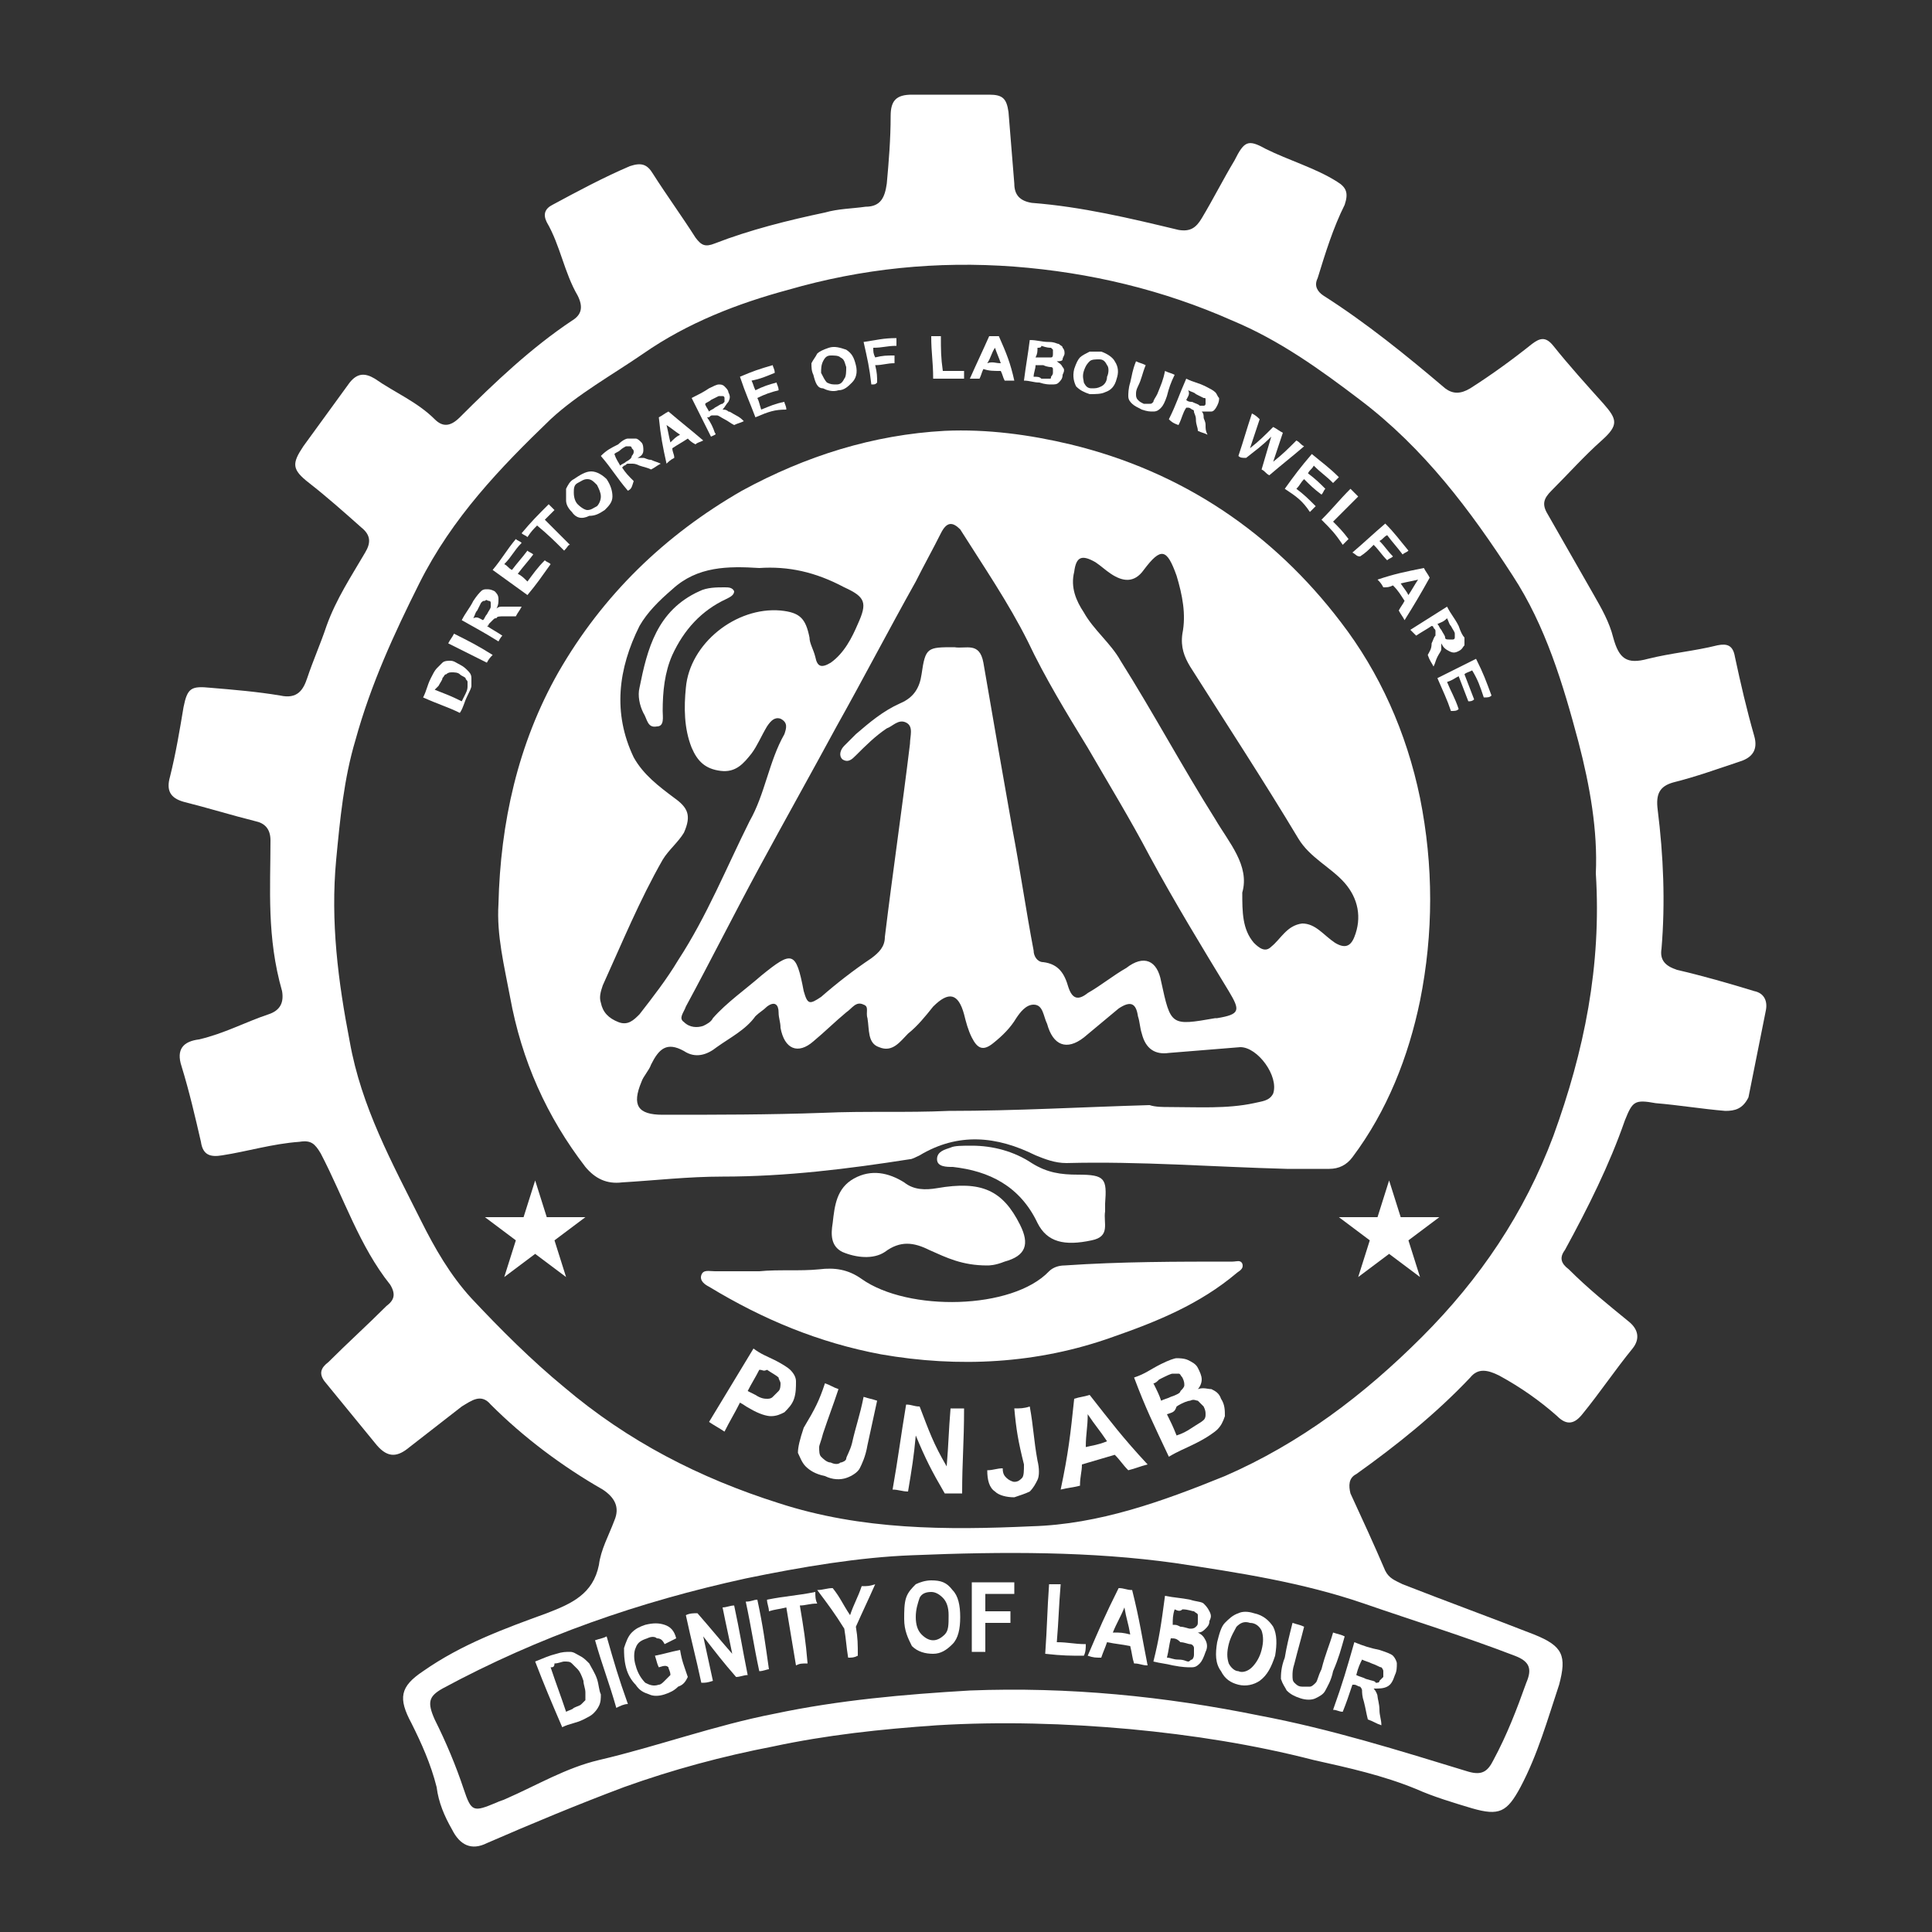 <svg xmlns="http://www.w3.org/2000/svg" xmlns:xlink="http://www.w3.org/1999/xlink" id="Layer_1" x="0px" y="0px" viewBox="0 0 100 100" style="enable-background:new 0 0 100 100;" xml:space="preserve" width="100" height="100"><rect x="0" y="0" width="100" height="100" fill="#333333" stroke="none"/><style type="text/css">	.st0{fill:#FFFFFF;}</style><g>	<path class="st0" d="M89.3,57.5c-1.2-0.1-2.4-0.3-3.6-0.4c-1.1-0.2-1.2-0.1-1.6,0.9c-0.8,2.3-1.9,4.5-3.1,6.7   c-0.3,0.4-0.2,0.7,0.2,1c1,1,2,1.8,3.1,2.7c0.5,0.4,0.6,0.9,0.2,1.4c-0.9,1.1-1.7,2.3-2.6,3.4c-0.4,0.5-0.8,0.6-1.3,0.1   c-0.9-0.8-1.9-1.5-3-2.1c-0.6-0.3-1.1-0.4-1.5,0.1c-1.8,1.9-3.8,3.5-5.9,5c-0.4,0.2-0.4,0.6-0.3,1c0.6,1.3,1.2,2.6,1.8,4   c0.2,0.4,0.5,0.5,0.9,0.7c2.3,0.9,4.5,1.7,6.8,2.6c1.5,0.6,1.7,1.1,1.3,2.6c-0.6,1.8-1.1,3.6-2,5.3c-0.7,1.3-1.1,1.5-2.5,1.1   c-1-0.3-2-0.6-2.9-1c-1.7-0.7-3.5-1.1-5.3-1.5c-3.1-0.8-6.3-1.3-9.5-1.6c-3.3-0.3-6.7-0.4-10-0.2c-2.9,0.2-5.7,0.5-8.5,1.1   c-2.6,0.5-5.2,1.2-7.7,2.1c-2.4,0.9-4.8,1.9-7.1,2.9c-0.8,0.4-1.4,0.1-1.8-0.7c-0.4-0.7-0.7-1.4-0.8-2.2c-0.3-1.2-0.8-2.3-1.3-3.3   c-0.7-1.3-0.6-1.9,0.6-2.7c2-1.4,4.2-2.2,6.4-3c1.3-0.5,2.4-1,2.7-2.5c0.1-0.8,0.5-1.5,0.8-2.3c0.3-0.7,0-1.2-0.6-1.6   c-2.1-1.2-4.1-2.7-5.8-4.4c-0.5-0.6-1-0.2-1.5,0.1c-0.9,0.7-1.8,1.4-2.7,2.1c-0.6,0.5-1.1,0.6-1.7-0.1c-0.9-1.1-1.8-2.2-2.7-3.3   c-0.3-0.4-0.2-0.7,0.2-1c1-1,2-1.9,3-2.9c0.4-0.3,0.5-0.6,0.2-1.1c-1.6-2-2.4-4.5-3.6-6.8c-0.3-0.5-0.5-0.7-1.1-0.6   c-1.4,0.1-2.7,0.5-4,0.7c-0.6,0.1-1,0-1.1-0.7c-0.3-1.3-0.6-2.6-1-3.9c-0.3-0.9,0.1-1.3,0.9-1.4c1.3-0.3,2.4-0.9,3.6-1.3   c0.6-0.2,0.8-0.6,0.7-1.2C13.8,48.5,14,46,14,43.5c0-0.6-0.3-0.9-0.8-1c-1.2-0.3-2.5-0.7-3.7-1c-0.7-0.2-0.9-0.6-0.7-1.3   c0.3-1.2,0.5-2.4,0.7-3.6c0.2-1,0.4-1.1,1.4-1c1.2,0.1,2.4,0.2,3.6,0.4c0.9,0.2,1.2-0.3,1.4-0.9c0.3-0.9,0.7-1.8,1-2.7   c0.5-1.4,1.3-2.6,2-3.8c0.3-0.5,0.3-0.9-0.2-1.3c-0.9-0.8-1.8-1.6-2.7-2.3c-0.9-0.7-0.9-1-0.3-1.9c0.8-1.1,1.6-2.2,2.4-3.3   c0.4-0.5,0.8-0.5,1.3-0.2c1,0.7,2.2,1.2,3.1,2.1c0.4,0.4,0.8,0.4,1.3-0.1c1.8-1.8,3.7-3.6,5.8-5c0.5-0.3,0.6-0.7,0.3-1.3   c-0.7-1.2-0.9-2.6-1.6-3.8c-0.2-0.4-0.1-0.7,0.3-0.9c1.3-0.7,2.6-1.4,4-2c0.6-0.2,0.9-0.1,1.2,0.4c0.7,1.1,1.5,2.2,2.2,3.3   c0.3,0.4,0.5,0.5,1,0.3c1.8-0.7,3.8-1.2,5.7-1.6c0.7-0.2,1.4-0.2,2.1-0.3c0.8,0,1-0.5,1.1-1.2C46,8.4,46.1,7.2,46.1,6   c0-0.8,0.3-1.1,1.1-1.1c1.3,0,2.7,0,4,0c0.7,0,0.9,0.2,1,0.9c0.1,1.2,0.2,2.5,0.3,3.7c0,0.6,0.3,0.9,0.9,1c2.6,0.2,5.1,0.8,7.6,1.4   c0.6,0.1,0.9-0.1,1.2-0.6c0.6-1,1.1-2,1.7-3c0.5-1,0.7-1.1,1.6-0.6c1.2,0.6,2.6,1,3.7,1.7c0.5,0.3,0.6,0.6,0.4,1.2   c-0.6,1.2-1,2.5-1.4,3.8c-0.2,0.4,0,0.7,0.3,0.9c2.2,1.4,4.3,3.1,6.3,4.8c0.4,0.3,0.8,0.3,1.3,0c1.1-0.7,2.2-1.5,3.2-2.3   c0.4-0.3,0.7-0.4,1.1,0.1c0.8,1,1.7,2,2.6,3c0.7,0.8,0.8,1.1-0.1,1.9c-0.9,0.8-1.7,1.7-2.6,2.6c-0.4,0.4-0.5,0.7-0.2,1.2   c0.8,1.4,1.6,2.8,2.4,4.2c0.4,0.7,0.8,1.4,1,2.2c0.3,1.1,0.7,1.4,1.8,1.1c1.2-0.3,2.4-0.4,3.6-0.7c0.5-0.1,0.8,0,0.9,0.6   c0.3,1.4,0.6,2.7,1,4.1c0.2,0.7-0.1,1.1-0.7,1.3c-1.2,0.4-2.3,0.8-3.5,1.1c-0.7,0.2-0.9,0.6-0.8,1.4c0.3,2.4,0.4,4.8,0.2,7.2   c-0.1,0.6,0.2,0.9,0.8,1.1c1.3,0.3,2.7,0.7,4,1.1c0.5,0.1,0.7,0.5,0.6,1c-0.3,1.5-0.6,3-0.9,4.5C90.2,57.4,89.8,57.5,89.3,57.5z    M82.6,45.2c0.1-2.2-0.3-4.5-0.9-6.8c-0.8-3-1.7-6-3.4-8.6c-2.2-3.4-4.6-6.6-7.9-9.1c-2.1-1.6-4.2-3.1-6.6-4.1   c-3.6-1.6-7.4-2.5-11.3-2.8c-4-0.3-7.9,0.1-11.7,1.2c-2.6,0.7-5.2,1.7-7.5,3.3c-1.6,1.1-3.4,2.1-4.8,3.4c-2.6,2.5-5.1,5.1-6.8,8.5   c-1.3,2.6-2.5,5.2-3.3,8.1c-0.6,2-0.8,4.1-1,6.2c-0.3,3.2,0.1,6.3,0.7,9.4c0.6,3.4,2.2,6.3,3.7,9.3c0.7,1.4,1.5,2.8,2.6,4   c1.5,1.6,3.1,3.2,4.8,4.6c3.3,2.8,7,4.7,11.1,6c4.3,1.4,8.7,1.4,13.1,1.2c3.5-0.1,6.8-1.3,10-2.6c3.9-1.7,7.2-4.2,10.2-7.2   c3-3,5.3-6.4,6.8-10.4C82,54.4,82.9,50,82.6,45.2z M47.2,80.5c-2.7,0.1-5.7,0.6-8.6,1.2c-5.5,1.2-10.7,3-15.7,5.7   c-0.7,0.4-0.8,0.7-0.4,1.6c0.6,1.2,1.1,2.4,1.5,3.6c0.4,1.2,0.5,1.2,1.7,0.7c0.2-0.1,0.3-0.1,0.5-0.2c1.6-0.7,3.1-1.6,4.8-2   c3-0.7,6-1.8,9.1-2.4c3.3-0.7,6.7-1,10.1-1.2c5.1-0.2,10.1,0.3,15,1.3c3.7,0.7,7.2,1.8,10.8,2.9c0.7,0.2,1,0,1.3-0.6   c0.7-1.3,1.2-2.6,1.7-4c0.3-0.7,0.2-1.1-0.6-1.4c-2.6-1-5.2-1.8-7.8-2.7c-3.2-1.1-6.5-1.6-9.8-2.1C56.5,80.3,52,80.3,47.2,80.5z"></path>	<path class="st0" d="M66.6,60.5c-3.8-0.1-7.6-0.4-11.4-0.3c-0.6,0-1.1-0.2-1.6-0.4c-2-1-4-1.2-6,0c-0.2,0.1-0.4,0.2-0.5,0.2   c-3.2,0.5-6.4,0.9-9.7,0.9c-1.8,0-3.5,0.2-5.2,0.3c-0.8,0.1-1.4-0.2-1.9-0.8c-2-2.6-3.3-5.5-3.9-8.8c-0.3-1.6-0.7-3.2-0.6-4.8   c0.1-4.2,1-8.3,3.1-12c2.3-4,5.5-7.1,9.5-9.4c3.3-1.8,6.8-2.9,10.5-3.1c2.2-0.1,4.4,0.2,6.5,0.7c5.8,1.4,10.5,4.6,14,9.2   c2,2.6,3.4,5.7,4.1,9.1c0.7,3.5,0.7,7,0,10.5c-0.6,2.9-1.7,5.7-3.5,8.1c-0.3,0.4-0.7,0.6-1.2,0.6C68.1,60.5,67.3,60.5,66.6,60.5z    M49.4,33.5c0.6,0.1,1.3-0.3,1.5,0.8c0.5,2.9,1,5.8,1.5,8.6c0.4,2.1,0.7,4.2,1.1,6.3c0,0.3,0.2,0.6,0.5,0.6   c0.8,0.1,1.1,0.6,1.3,1.3c0.2,0.6,0.5,0.7,1,0.3c0.7-0.4,1.3-0.9,2-1.3c0.9-0.7,1.6-0.4,1.8,0.7c0.5,2.3,0.5,2.3,2.8,1.9   c0,0,0.1,0,0.1,0c1.2-0.2,1.2-0.4,0.6-1.4c-1.4-2.3-2.8-4.6-4.1-7c-1-1.9-2.1-3.7-3.2-5.6c-1.1-1.8-2.2-3.6-3.1-5.5   c-1-2-2.3-3.9-3.5-5.8C49.3,27,49,27,48.7,27.6c-0.4,0.8-0.9,1.7-1.3,2.5c-1.4,2.5-2.7,5-4.1,7.5c-1.3,2.4-2.7,4.9-4,7.3   c-1.3,2.4-2.5,4.8-3.8,7.2c-0.1,0.3-0.4,0.6-0.1,0.8c0.3,0.3,0.7,0.3,1,0.2c0.2-0.1,0.4-0.2,0.5-0.4c0.7-0.8,1.7-1.5,2.5-2.2   c1.6-1.3,1.8-1.3,2.2,0.8c0.2,0.7,0.3,0.7,0.9,0.3c0.8-0.7,1.7-1.4,2.6-2c0.4-0.3,0.7-0.6,0.7-1.1c0.4-3.3,0.9-6.7,1.3-10   c0-0.4,0.2-0.9-0.2-1.1c-0.4-0.2-0.7,0.2-1,0.3c-0.6,0.4-1.1,0.9-1.6,1.4c-0.2,0.2-0.4,0.4-0.7,0.2c-0.2-0.2-0.1-0.5,0.1-0.7   c0.2-0.2,0.4-0.4,0.6-0.6c0.7-0.6,1.4-1.2,2.3-1.6c0.7-0.3,1-0.8,1.1-1.5C47.9,33.5,48,33.5,49.4,33.5z M59.5,57.2   C59.5,57.2,59.5,57.3,59.5,57.2c0.3,0.1,0.7,0.1,1,0.1c1.5,0,3,0.1,4.4-0.2c0.4-0.1,0.8-0.1,1-0.5c0.3-0.9-0.8-2.4-1.7-2.4   c-1.2,0.1-2.5,0.2-3.7,0.3c-0.7,0.1-1.2-0.2-1.4-1c-0.1-0.3-0.1-0.6-0.2-0.9c-0.1-0.7-0.4-0.8-1-0.4c-0.6,0.5-1.2,1-1.8,1.5   c-0.9,0.7-1.6,0.4-1.9-0.7C54,52.6,54,52,53.5,52c-0.4,0-0.7,0.4-0.9,0.7c-0.3,0.5-0.7,0.9-1.2,1.3c-0.5,0.4-0.8,0.3-1.1-0.3   c-0.2-0.4-0.3-0.8-0.4-1.2c-0.3-1.1-0.8-1.2-1.6-0.4c-0.4,0.5-0.8,1-1.3,1.4c-0.4,0.4-0.8,1-1.5,0.7c-0.6-0.2-0.5-0.9-0.6-1.5   c-0.1-0.3,0.1-0.6-0.2-0.7c-0.4-0.2-0.6,0.2-0.9,0.4c-0.6,0.5-1.1,1-1.7,1.5c-0.8,0.7-1.5,0.4-1.7-0.7c0-0.3-0.1-0.5-0.1-0.8   c0-0.4-0.2-0.6-0.6-0.3c-0.2,0.2-0.4,0.3-0.6,0.5c-0.5,0.7-1.3,1.1-2,1.6c-0.5,0.4-1.1,0.6-1.7,0.2c-0.9-0.5-1.3-0.1-1.7,0.7   c-0.1,0.3-0.4,0.6-0.5,0.9c-0.5,1.2-0.2,1.7,1.1,1.7c2.8,0,5.5,0,8.3-0.1c2.2-0.1,4.3,0,6.5-0.1C52.6,57.5,56,57.3,59.5,57.2z    M39.3,29.4c-1.6-0.1-3.2-0.1-4.5,1.1c-0.7,0.6-1.3,1.2-1.7,1.9c-1.1,2.2-1.4,4.5-0.3,6.8c0.5,0.9,1.3,1.5,2.1,2.1   c0.7,0.5,0.9,0.9,0.5,1.8c-0.3,0.5-0.8,0.9-1.1,1.4c-1.2,2.1-2.1,4.3-3.1,6.5c-0.1,0.3-0.2,0.6-0.1,0.9c0.1,0.5,0.4,0.8,0.9,1   c0.5,0.2,0.8-0.1,1.1-0.4c0.7-0.9,1.4-1.8,2-2.8c1.5-2.3,2.5-4.8,3.7-7.2c0.8-1.4,1-3.1,1.8-4.5c0.1-0.3,0.2-0.6-0.2-0.8   c-0.3-0.1-0.5,0.1-0.7,0.4c-0.3,0.5-0.5,1-0.8,1.4c-0.4,0.5-0.8,1-1.6,0.9c-0.8-0.1-1.2-0.5-1.5-1.2c-0.4-1-0.4-2.1-0.3-3.1   c0.2-2.3,2.6-4.2,4.9-4c1,0.1,1.3,0.4,1.5,1.4c0,0.3,0.2,0.6,0.3,1c0.1,0.5,0.3,0.6,0.8,0.3c0.7-0.5,1.1-1.3,1.4-2   c0.5-1.1,0.4-1.4-0.7-1.9C42.2,29.6,40.8,29.3,39.3,29.4z M64.3,46.2c0,1,0,1.9,0.6,2.6c0.3,0.3,0.6,0.5,0.9,0.2   c0.5-0.4,0.8-1.1,1.6-1.2c0.7,0,1.1,0.6,1.7,1c0.5,0.3,0.8,0.2,1-0.3c0.4-1,0.2-2-0.5-2.8c-0.7-0.8-1.8-1.3-2.4-2.3   c-1.8-3-3.7-5.9-5.6-8.9c-0.3-0.5-0.5-1-0.4-1.7c0.2-1,0-2-0.3-3c-0.5-1.4-0.8-1.5-1.7-0.3c-0.5,0.7-1.1,0.6-1.7,0.2   c-0.3-0.2-0.5-0.4-0.8-0.6c-0.7-0.4-1-0.3-1.1,0.5c-0.2,0.8,0.1,1.5,0.5,2.1c0.5,0.9,1.4,1.6,1.9,2.5c1.7,2.7,3.2,5.5,4.9,8.2   C63.6,43.6,64.7,44.8,64.3,46.2z"></path>	<path class="st0" d="M39.3,65.8c1-0.1,2.1,0,3.1-0.1c0.8-0.1,1.5,0,2.2,0.5c2.4,1.7,7.8,1.6,9.7-0.4c0.2-0.2,0.5-0.3,0.8-0.3   c2.9-0.2,5.8-0.2,8.7-0.2c0.2,0,0.4-0.1,0.5,0.1c0.1,0.3-0.2,0.4-0.3,0.5c-1.9,1.6-4.1,2.5-6.4,3.3c-3.9,1.4-8,1.6-12,0.9   c-3.2-0.6-6.1-1.8-8.9-3.5c-0.2-0.1-0.5-0.3-0.4-0.6c0.1-0.3,0.4-0.2,0.7-0.2C37.7,65.8,38.5,65.8,39.3,65.8z"></path>	<path class="st0" d="M51.1,65.5c-1.3,0-2.1-0.4-3-0.8c-0.8-0.4-1.5-0.5-2.3,0.1c-0.6,0.4-1.5,0.3-2.2,0c-0.6-0.3-0.6-0.9-0.5-1.5   c0.1-0.9,0.2-1.8,1.1-2.3c0.9-0.5,1.8-0.3,2.6,0.2c0.5,0.4,1.1,0.4,1.7,0.3c2.3-0.4,3.4,0.1,4.3,1.9c0.5,1,0.3,1.6-0.8,1.9   C51.5,65.5,51.2,65.5,51.1,65.5z"></path>	<path class="st0" d="M50.3,59.3c1.1,0,2.2,0.3,3.1,0.9c0.8,0.5,1.5,0.6,2.4,0.6c1.4,0,1.5,0.2,1.4,1.5c0,0.1,0,0.3,0,0.4   c-0.1,0.6,0.3,1.3-0.7,1.5c-1.4,0.3-2.3,0.1-2.8-0.9c-0.9-1.9-2.5-2.7-4.4-2.9c-0.3,0-0.8,0-0.8-0.4c0-0.4,0.4-0.5,0.7-0.6   C49.4,59.3,49.8,59.3,50.3,59.3z"></path>	<path class="st0" d="M33.1,35.6c0.4-2,0.9-4,3.1-5c0.4-0.2,0.9-0.2,1.3-0.2c0.2,0,0.4,0,0.5,0.2c0,0.2-0.2,0.3-0.4,0.4   c-1.3,0.6-2.2,1.6-2.8,2.9c-0.4,0.9-0.5,1.9-0.5,2.9c0,0.3,0.1,0.8-0.3,0.8c-0.5,0.1-0.5-0.4-0.7-0.7C33.1,36.5,33,36,33.1,35.6z"></path>	<g>		<g>			<path class="st0" d="M21.9,36.1c0.2-0.4,0.2-0.6,0.4-1c0.1-0.2,0.2-0.4,0.3-0.5c0.1-0.1,0.2-0.2,0.3-0.3c0.1-0.1,0.3-0.1,0.4-0.1     c0.2,0,0.3,0.1,0.5,0.2c0.2,0.1,0.3,0.2,0.4,0.3c0.1,0.1,0.2,0.2,0.2,0.4s0,0.3,0,0.4c0,0.1-0.1,0.3-0.2,0.5     c-0.2,0.4-0.2,0.6-0.4,0.9C23.2,36.6,22.8,36.5,21.9,36.1z M22.5,35.7c0.5,0.2,0.8,0.3,1.4,0.6c0.1-0.2,0.1-0.2,0.2-0.4     c0.1-0.2,0.1-0.3,0.1-0.4s0-0.2,0-0.2c0-0.1-0.1-0.1-0.1-0.2c-0.1-0.1-0.2-0.1-0.3-0.2c-0.1-0.1-0.3-0.1-0.4-0.1     c-0.1,0-0.2,0-0.3,0.1c-0.1,0-0.1,0.1-0.2,0.2c0,0.1-0.1,0.2-0.2,0.4C22.6,35.6,22.5,35.7,22.5,35.7z"></path>			<path class="st0" d="M25.2,34.3c-0.8-0.4-1.2-0.6-2-1c0.1-0.2,0.2-0.3,0.3-0.5c0.8,0.4,1.2,0.6,2,1.1     C25.4,34,25.3,34.1,25.2,34.3z"></path>			<path class="st0" d="M25.8,33.2c-0.8-0.5-1.2-0.7-1.9-1.1c0.2-0.4,0.4-0.6,0.6-1c0.2-0.3,0.3-0.4,0.4-0.5     c0.1-0.1,0.2-0.1,0.3-0.1c0.1,0,0.2,0,0.4,0.1c0.1,0.1,0.2,0.2,0.2,0.4c0,0.2,0,0.3-0.1,0.5c0.1-0.1,0.2-0.1,0.3-0.1     c0.1,0,0.3,0,0.5,0c0.2,0,0.3,0,0.5,0c-0.1,0.2-0.2,0.3-0.3,0.5c-0.2,0-0.4,0-0.6,0c-0.2,0-0.4,0-0.4,0.1c-0.1,0-0.1,0-0.2,0.1     c0,0-0.1,0.1-0.2,0.2c0,0,0,0.1-0.1,0.1c0.3,0.2,0.5,0.3,0.8,0.5C26,32.9,25.9,33,25.8,33.2z M25,32.1c0.1-0.1,0.1-0.2,0.2-0.3     c0.1-0.2,0.2-0.3,0.2-0.4c0-0.1,0-0.1,0-0.2c0-0.1-0.1-0.1-0.1-0.1c-0.1,0-0.1-0.1-0.2,0c-0.1,0-0.1,0-0.2,0.1     c0,0-0.1,0.2-0.2,0.4c-0.1,0.1-0.1,0.2-0.2,0.4C24.7,31.9,24.8,32,25,32.1z"></path>			<path class="st0" d="M27.3,30.8c-0.7-0.5-1.1-0.8-1.8-1.3c0.5-0.6,0.7-1,1.2-1.6c0.1,0.1,0.2,0.1,0.3,0.2     c-0.4,0.4-0.5,0.7-0.9,1.1c0.2,0.1,0.2,0.2,0.4,0.3c0.3-0.4,0.5-0.6,0.8-1c0.1,0.1,0.2,0.1,0.3,0.2c-0.3,0.4-0.5,0.6-0.8,1     c0.2,0.1,0.3,0.2,0.5,0.4c0.3-0.4,0.5-0.7,0.9-1.1c0.1,0.1,0.2,0.1,0.3,0.2C28,29.9,27.8,30.2,27.3,30.8z"></path>			<path class="st0" d="M29.2,28.5c-0.5-0.5-0.8-0.8-1.4-1.3c-0.2,0.2-0.3,0.3-0.5,0.6c-0.1-0.1-0.2-0.1-0.3-0.2     c0.5-0.6,0.8-0.9,1.4-1.5c0.1,0.1,0.2,0.2,0.3,0.3c-0.2,0.2-0.3,0.3-0.5,0.5c0.5,0.5,0.8,0.8,1.3,1.3     C29.4,28.2,29.4,28.3,29.2,28.5z"></path>			<path class="st0" d="M29.6,26.5c-0.2-0.2-0.3-0.4-0.3-0.6c0-0.2,0-0.4,0-0.6c0.1-0.2,0.2-0.4,0.4-0.5c0.3-0.2,0.6-0.4,0.9-0.4     c0.3,0,0.6,0.2,0.8,0.4c0.2,0.3,0.3,0.6,0.3,0.9c0,0.3-0.2,0.5-0.4,0.7c-0.3,0.2-0.5,0.3-0.8,0.3C30.1,26.9,29.8,26.8,29.6,26.5z      M29.9,26.1c0.2,0.2,0.4,0.3,0.5,0.3c0.2,0,0.3-0.1,0.5-0.2c0.1-0.1,0.2-0.3,0.2-0.5c0-0.2-0.1-0.4-0.2-0.6     c-0.2-0.2-0.3-0.3-0.5-0.3c-0.2,0-0.3,0.1-0.5,0.2s-0.2,0.3-0.2,0.5C29.7,25.8,29.8,26,29.9,26.1z"></path>			<path class="st0" d="M32.5,25.4c-0.6-0.7-0.8-1.1-1.4-1.8c0.3-0.3,0.5-0.4,0.9-0.6c0.2-0.2,0.4-0.3,0.5-0.3c0.1,0,0.2,0,0.4,0     c0.1,0,0.2,0.1,0.3,0.2c0.1,0.1,0.1,0.3,0.1,0.4c0,0.2-0.1,0.3-0.3,0.4c0.1,0,0.2,0,0.3,0c0.1,0,0.2,0.1,0.4,0.1     c0.2,0.1,0.3,0.1,0.5,0.2c-0.2,0.1-0.3,0.2-0.5,0.3c-0.2-0.1-0.3-0.1-0.6-0.2c-0.2-0.1-0.3-0.1-0.4-0.1c-0.1,0-0.1,0-0.2,0     c-0.1,0-0.1,0.1-0.2,0.1c0,0,0,0-0.1,0.1c0.2,0.3,0.3,0.4,0.6,0.7C32.7,25.2,32.7,25.3,32.5,25.4z M32.1,24.1     c0.1-0.1,0.2-0.1,0.3-0.2c0.2-0.1,0.3-0.2,0.3-0.3c0,0,0.1-0.1,0.1-0.2c0-0.1,0-0.1-0.1-0.2c0-0.1-0.1-0.1-0.1-0.1     c-0.1,0-0.1,0-0.2,0c0,0-0.2,0.1-0.3,0.2c-0.1,0.1-0.2,0.1-0.3,0.2C31.9,23.8,32,23.9,32.1,24.1z"></path>			<path class="st0" d="M36.4,22.8c-0.2,0.1-0.3,0.1-0.4,0.2c-0.2-0.1-0.3-0.2-0.4-0.3c-0.3,0.2-0.5,0.3-0.8,0.5     c0,0.2,0.1,0.3,0.1,0.5c-0.2,0.1-0.3,0.2-0.4,0.3c-0.2-0.9-0.3-1.4-0.4-2.4c0.2-0.1,0.3-0.2,0.5-0.3     C35.3,21.9,35.7,22.2,36.4,22.8z M35.2,22.5c-0.3-0.2-0.4-0.3-0.7-0.5c0.1,0.4,0.1,0.5,0.2,0.9C34.9,22.7,35,22.6,35.2,22.5z"></path>			<path class="st0" d="M36.8,22.6c-0.4-0.8-0.6-1.2-1-2c0.4-0.2,0.6-0.3,0.9-0.5c0.2-0.1,0.4-0.2,0.5-0.2c0.1,0,0.2,0,0.3,0.1     c0.1,0.1,0.2,0.2,0.2,0.3c0.1,0.2,0.1,0.3,0,0.5c-0.1,0.1-0.2,0.3-0.3,0.4c0.1,0,0.2,0,0.3,0.1c0.1,0,0.2,0.1,0.4,0.2     c0.2,0.1,0.3,0.2,0.4,0.3c-0.2,0.1-0.3,0.1-0.5,0.2c-0.2-0.1-0.3-0.2-0.5-0.3c-0.2-0.1-0.3-0.2-0.4-0.2c-0.1,0-0.1,0-0.2,0     c-0.1,0-0.1,0-0.2,0.1c0,0-0.1,0-0.1,0c0.2,0.3,0.3,0.5,0.4,0.8C37.1,22.5,37,22.5,36.8,22.6z M36.7,21.3     c0.1-0.1,0.2-0.1,0.3-0.2c0.2-0.1,0.3-0.2,0.4-0.2c0,0,0.1-0.1,0.1-0.1c0-0.1,0-0.1,0-0.2c0-0.1-0.1-0.1-0.1-0.1     c-0.1,0-0.1,0-0.2,0c0,0-0.2,0.1-0.4,0.2c-0.1,0.1-0.2,0.1-0.3,0.2C36.5,21,36.6,21.1,36.7,21.3z"></path>			<path class="st0" d="M39.1,21.6c-0.3-0.8-0.5-1.2-0.8-2.1c0.7-0.3,1-0.4,1.7-0.6c0,0.1,0.1,0.2,0.1,0.4c-0.5,0.2-0.7,0.3-1.2,0.4     c0.1,0.2,0.1,0.3,0.2,0.5c0.4-0.2,0.7-0.3,1.1-0.4c0,0.1,0.1,0.2,0.1,0.4c-0.4,0.1-0.7,0.2-1.1,0.4c0.1,0.2,0.1,0.3,0.2,0.6     c0.5-0.2,0.7-0.3,1.2-0.4c0,0.1,0.1,0.2,0.1,0.4C40.1,21.2,39.8,21.3,39.1,21.6z"></path>			<path class="st0" d="M42.1,19.4C42,19.2,42,19,42,18.8c0.1-0.2,0.2-0.3,0.3-0.5c0.1-0.1,0.3-0.2,0.6-0.3c0.3-0.1,0.6,0,0.9,0.1     c0.3,0.2,0.4,0.4,0.5,0.8c0.1,0.4,0,0.7-0.2,0.9c-0.2,0.2-0.4,0.4-0.7,0.4c-0.3,0.1-0.6,0-0.8-0.1C42.3,20.1,42.2,19.8,42.1,19.4     z M42.5,19.3c0.1,0.2,0.2,0.4,0.3,0.5c0.2,0.1,0.3,0.1,0.5,0.1c0.2,0,0.3-0.1,0.4-0.3c0.1-0.1,0.1-0.4,0.1-0.6     c-0.1-0.3-0.1-0.4-0.3-0.5c-0.1-0.1-0.3-0.1-0.5-0.1c-0.2,0-0.3,0.1-0.4,0.3C42.5,18.9,42.5,19.1,42.5,19.3z"></path>			<path class="st0" d="M45.1,19.9c-0.1-0.9-0.2-1.3-0.4-2.2c0.7-0.1,1-0.2,1.7-0.2c0,0.2,0,0.2,0,0.4c-0.5,0-0.7,0.1-1.2,0.1     c0,0.2,0,0.3,0.1,0.5c0.4-0.1,0.6-0.1,1-0.1c0,0.2,0,0.2,0,0.4c-0.4,0-0.6,0.1-1,0.1c0.1,0.4,0.1,0.6,0.1,0.9     C45.3,19.9,45.3,19.9,45.1,19.9z"></path>			<path class="st0" d="M48.3,19.6c0-0.9-0.1-1.3-0.1-2.2c0.2,0,0.3,0,0.5,0c0,0.7,0,1.1,0.1,1.8c0.5,0,0.7,0,1.1,0     c0,0.2,0,0.2,0,0.4C49.3,19.6,49,19.6,48.3,19.6z"></path>			<path class="st0" d="M52.5,19.7c-0.2,0-0.3,0-0.5,0c-0.1-0.2-0.1-0.3-0.2-0.5c-0.4,0-0.6,0-0.9-0.1c-0.1,0.2-0.1,0.3-0.2,0.5     c-0.2,0-0.3,0-0.5,0c0.4-0.9,0.6-1.3,1-2.2c0.2,0,0.3,0,0.5,0C52.1,18.3,52.3,18.8,52.5,19.7z M51.8,18.8     c-0.1-0.3-0.2-0.5-0.3-0.8c-0.2,0.3-0.2,0.5-0.4,0.8C51.4,18.7,51.5,18.8,51.8,18.8z"></path>			<path class="st0" d="M53.3,17.6c0.4,0,0.6,0.1,1,0.1c0.3,0,0.4,0.1,0.5,0.1c0.1,0.1,0.2,0.1,0.2,0.2c0.1,0.1,0.1,0.2,0.1,0.3     c0,0.1-0.1,0.2-0.1,0.3s-0.2,0.1-0.3,0.1c0.1,0.1,0.2,0.1,0.3,0.3c0.1,0.1,0.1,0.2,0,0.4c0,0.2-0.1,0.3-0.2,0.4s-0.2,0.1-0.4,0.1     c-0.1,0-0.3,0-0.6-0.1c-0.3,0-0.5-0.1-0.8-0.1C53.1,18.9,53.2,18.4,53.3,17.6z M53.7,18c0,0.2,0,0.3-0.1,0.5c0.1,0,0.2,0,0.3,0     c0.2,0,0.3,0,0.3,0c0.1,0,0.1,0,0.2,0c0.1,0,0.1-0.1,0.1-0.2c0-0.1,0-0.1,0-0.2c0,0-0.1-0.1-0.1-0.1c-0.1,0-0.2,0-0.5-0.1     C53.9,18,53.8,18,53.7,18z M53.6,18.9c0,0.2-0.1,0.4-0.1,0.6c0.2,0,0.3,0,0.4,0.1c0.2,0,0.3,0,0.4,0c0.1,0,0.1,0,0.1-0.1     c0,0,0.1-0.1,0.1-0.2c0-0.1,0-0.1,0-0.2c0-0.1-0.1-0.1-0.1-0.1S54.2,19,54,18.9C53.8,18.9,53.7,18.9,53.6,18.9z"></path>			<path class="st0" d="M55.6,19.1c0.1-0.3,0.2-0.5,0.3-0.6c0.1-0.1,0.3-0.2,0.5-0.3c0.2,0,0.4,0,0.6,0c0.3,0.1,0.6,0.3,0.7,0.5     c0.2,0.3,0.2,0.6,0.1,0.9c-0.1,0.4-0.3,0.6-0.6,0.7c-0.2,0.1-0.5,0.1-0.8,0.1c-0.3-0.1-0.5-0.2-0.7-0.4     C55.6,19.8,55.5,19.5,55.6,19.1z M56.1,19.2c-0.1,0.3,0,0.5,0,0.6c0.1,0.2,0.2,0.3,0.4,0.3c0.2,0,0.3,0,0.5-0.1     c0.2-0.1,0.3-0.3,0.3-0.5c0.1-0.2,0.1-0.5,0-0.6c-0.1-0.2-0.2-0.3-0.4-0.3c-0.2,0-0.4,0-0.5,0.1C56.3,18.8,56.2,18.9,56.1,19.2z"></path>			<path class="st0" d="M58.8,18.7c0.2,0.1,0.3,0.1,0.5,0.2c-0.2,0.5-0.2,0.7-0.4,1.1c-0.1,0.2-0.1,0.3-0.1,0.4c0,0.1,0,0.2,0.1,0.3     c0.1,0.1,0.1,0.1,0.3,0.2c0.1,0,0.2,0,0.3,0c0.1,0,0.1,0,0.2-0.1c0-0.1,0.1-0.2,0.2-0.4c0.2-0.5,0.3-0.7,0.4-1.2     c0.2,0.1,0.3,0.1,0.5,0.2c-0.2,0.4-0.3,0.7-0.4,1.1c-0.1,0.3-0.2,0.5-0.3,0.6c-0.1,0.1-0.2,0.2-0.4,0.2c-0.2,0-0.3,0-0.6-0.1     c-0.2-0.1-0.4-0.2-0.5-0.3c-0.1-0.1-0.2-0.2-0.2-0.4c0-0.1,0-0.4,0.1-0.7C58.6,19.4,58.6,19.2,58.8,18.7z"></path>			<path class="st0" d="M60.5,21.7c0.4-0.8,0.5-1.2,0.9-2.1c0.4,0.2,0.6,0.2,1,0.4c0.2,0.1,0.4,0.2,0.5,0.3c0.1,0.1,0.1,0.2,0.2,0.3     c0,0.1,0,0.2-0.1,0.4c-0.1,0.2-0.2,0.3-0.3,0.3c-0.1,0-0.3,0-0.5,0c0.1,0.1,0.1,0.2,0.1,0.3c0,0.1,0.1,0.2,0.1,0.4     c0,0.2,0,0.3,0.1,0.5c-0.2-0.1-0.3-0.1-0.5-0.2c0-0.2-0.1-0.3-0.1-0.6c0-0.2-0.1-0.3-0.1-0.4c0-0.1-0.1-0.1-0.1-0.1     s-0.1-0.1-0.2-0.1c0,0-0.1,0-0.1,0c-0.2,0.3-0.2,0.5-0.4,0.9C60.7,21.9,60.6,21.8,60.5,21.7z M61.4,20.7c0.1,0.1,0.2,0.1,0.3,0.1     c0.2,0.1,0.3,0.1,0.4,0.2c0.1,0,0.1,0,0.2,0c0.1,0,0.1-0.1,0.1-0.1c0-0.1,0-0.1,0-0.2s0-0.1-0.1-0.1c0,0-0.2-0.1-0.4-0.2     c-0.1-0.1-0.2-0.1-0.4-0.2C61.6,20.4,61.5,20.5,61.4,20.7z"></path>			<path class="st0" d="M64.1,23.6c0.3-0.9,0.4-1.3,0.7-2.2c0.2,0.1,0.3,0.2,0.4,0.3c-0.2,0.6-0.3,0.9-0.5,1.5     c0.5-0.4,0.7-0.6,1.2-1.1c0.2,0.1,0.3,0.2,0.5,0.3c-0.2,0.6-0.3,0.9-0.5,1.5c0.5-0.4,0.7-0.6,1.2-1.1c0.2,0.1,0.2,0.2,0.4,0.3     c-0.7,0.6-1.1,0.9-1.8,1.5c-0.2-0.1-0.2-0.2-0.4-0.3c0.2-0.7,0.3-1,0.5-1.7c-0.5,0.5-0.8,0.7-1.3,1.1     C64.3,23.7,64.2,23.7,64.1,23.6z"></path>			<path class="st0" d="M66.5,25.3c0.5-0.7,0.8-1.1,1.4-1.8c0.6,0.5,0.9,0.7,1.4,1.2c-0.1,0.1-0.2,0.2-0.3,0.3     c-0.4-0.4-0.6-0.5-1-0.9c-0.1,0.2-0.2,0.2-0.3,0.4c0.4,0.3,0.6,0.5,0.9,0.8c-0.1,0.1-0.1,0.2-0.2,0.3c-0.4-0.3-0.6-0.5-0.9-0.8     c-0.2,0.2-0.2,0.3-0.4,0.5c0.4,0.3,0.6,0.5,1,0.9c-0.1,0.1-0.2,0.2-0.3,0.3C67.4,25.9,67.1,25.7,66.5,25.3z"></path>			<path class="st0" d="M68.4,26.9c0.6-0.6,0.9-1,1.5-1.6c0.1,0.1,0.2,0.2,0.4,0.4c-0.5,0.5-0.8,0.8-1.3,1.3     c0.3,0.3,0.5,0.5,0.8,0.9c-0.1,0.1-0.2,0.2-0.3,0.3C69.1,27.6,68.9,27.4,68.4,26.9z"></path>			<path class="st0" d="M70,28.6c0.7-0.6,1-0.9,1.7-1.5c0.5,0.5,0.7,0.8,1.2,1.4c-0.1,0.1-0.2,0.1-0.3,0.2c-0.3-0.4-0.5-0.6-0.8-1     c-0.2,0.1-0.2,0.2-0.4,0.3c0.3,0.3,0.4,0.5,0.7,0.8c-0.1,0.1-0.2,0.1-0.3,0.2c-0.3-0.3-0.4-0.5-0.7-0.8c-0.3,0.3-0.4,0.4-0.7,0.6     C70.2,28.8,70.2,28.7,70,28.6z"></path>			<path class="st0" d="M72.7,32.1c-0.1-0.2-0.2-0.3-0.3-0.5c0.1-0.2,0.2-0.3,0.3-0.5c-0.2-0.3-0.3-0.5-0.6-0.8     c-0.2,0.1-0.3,0.1-0.5,0.1c-0.1-0.2-0.2-0.3-0.3-0.4c0.9-0.3,1.4-0.4,2.4-0.6c0.1,0.2,0.2,0.3,0.3,0.5     C73.5,30.8,73.2,31.3,72.7,32.1z M72.9,30.8c0.2-0.3,0.3-0.5,0.5-0.8c-0.4,0.1-0.5,0.1-0.9,0.2C72.7,30.5,72.8,30.6,72.9,30.8z"></path>			<path class="st0" d="M73,32.6c0.8-0.5,1.1-0.7,1.9-1.2c0.2,0.4,0.4,0.6,0.6,1c0.1,0.3,0.2,0.5,0.3,0.6c0,0.1,0,0.3,0,0.4     c-0.1,0.1-0.1,0.2-0.3,0.3c-0.2,0.1-0.3,0.1-0.5,0c-0.2-0.1-0.3-0.2-0.4-0.4c0,0.1,0,0.2,0,0.3c0,0.1-0.1,0.2-0.2,0.4     c-0.1,0.2-0.1,0.3-0.2,0.5c-0.1-0.2-0.2-0.3-0.3-0.6c0.1-0.2,0.2-0.3,0.2-0.6c0.1-0.2,0.1-0.3,0.2-0.4c0-0.1,0-0.1,0-0.2     c0-0.1,0-0.1-0.1-0.2c0,0,0-0.1-0.1-0.1c-0.3,0.2-0.5,0.3-0.8,0.5C73.2,32.8,73.1,32.7,73,32.6z M74.4,32.3     c0.1,0.1,0.1,0.2,0.2,0.3c0.1,0.2,0.2,0.3,0.2,0.4c0,0.1,0.1,0.1,0.2,0.1c0.1,0,0.1,0,0.2,0c0.1,0,0.1-0.1,0.1-0.1     c0-0.1,0-0.1,0-0.2c0-0.1-0.1-0.2-0.2-0.4c-0.1-0.1-0.1-0.2-0.2-0.4C74.7,32.2,74.6,32.2,74.4,32.3z"></path>			<path class="st0" d="M74.4,35.1c0.8-0.4,1.2-0.6,2-1c0.4,0.8,0.5,1.1,0.8,1.9c-0.1,0.1-0.2,0.1-0.4,0.1c-0.2-0.6-0.3-0.9-0.6-1.4     c-0.2,0.1-0.3,0.1-0.4,0.2c0.2,0.5,0.3,0.8,0.5,1.3c-0.1,0.1-0.2,0.1-0.3,0.1c-0.2-0.5-0.3-0.8-0.5-1.3c-0.2,0.1-0.3,0.2-0.6,0.3     c0.2,0.5,0.4,0.8,0.6,1.4c-0.1,0.1-0.2,0.1-0.4,0.1C74.9,36.2,74.7,35.8,74.4,35.1z"></path>		</g>	</g>	<g>		<g>			<path class="st0" d="M36.7,73.6c0.9-1.5,1.4-2.3,2.3-3.8c0.4,0.3,0.7,0.4,1.1,0.6c0.4,0.2,0.7,0.4,0.8,0.5     c0.2,0.2,0.3,0.4,0.3,0.6c0,0.3,0,0.6-0.1,0.9c-0.1,0.3-0.3,0.5-0.5,0.7c-0.2,0.1-0.4,0.2-0.7,0.2c-0.2,0-0.6-0.1-1.1-0.4     c-0.2-0.1-0.3-0.2-0.5-0.3c-0.3,0.6-0.5,0.9-0.8,1.5C37.2,73.9,37,73.8,36.7,73.6z M39.3,70.9c-0.2,0.4-0.4,0.7-0.6,1.1     c0.2,0.1,0.2,0.1,0.4,0.2c0.3,0.2,0.5,0.2,0.6,0.2c0.1,0,0.2,0,0.3-0.1c0.1-0.1,0.2-0.2,0.3-0.3c0.1-0.1,0.1-0.3,0.1-0.4     c0-0.1-0.1-0.2-0.1-0.3c-0.1-0.1-0.3-0.2-0.6-0.4C39.5,71,39.5,70.9,39.3,70.9z"></path>			<path class="st0" d="M42.7,71.6c0.3,0.1,0.4,0.2,0.7,0.3c-0.3,0.9-0.5,1.4-0.8,2.3c-0.1,0.4-0.2,0.6-0.2,0.7c0,0.2,0,0.4,0.1,0.5     c0.1,0.1,0.3,0.3,0.5,0.3c0.2,0.1,0.4,0.1,0.5,0c0.1,0,0.3-0.1,0.3-0.2s0.2-0.4,0.3-0.8c0.2-0.9,0.4-1.4,0.6-2.4     c0.3,0.1,0.4,0.1,0.7,0.2c-0.2,0.9-0.3,1.4-0.5,2.3c-0.1,0.6-0.3,1-0.4,1.2c-0.1,0.2-0.4,0.4-0.7,0.5s-0.7,0.1-1.1-0.1     c-0.5-0.1-0.8-0.3-1-0.5c-0.2-0.2-0.3-0.5-0.4-0.7c0-0.3,0.1-0.7,0.3-1.3C42.2,72.9,42.4,72.5,42.7,71.6z"></path>			<path class="st0" d="M46.2,77.1c0.3-1.7,0.4-2.6,0.7-4.4c0.3,0,0.4,0.1,0.7,0.1c0.5,1.3,0.7,1.9,1.4,3.1c0.1-1.2,0.1-1.8,0.2-3     c0.3,0,0.4,0,0.7,0c0,1.8-0.1,2.7-0.1,4.4c-0.4,0-0.6,0-0.9,0c-0.7-1.2-1-1.8-1.5-3c-0.1,1.1-0.2,1.7-0.4,2.9     C46.7,77.2,46.5,77.1,46.2,77.1z"></path>			<path class="st0" d="M52.5,72.9c0.3,0,0.5,0,0.8-0.1c0.2,1.1,0.2,1.7,0.4,2.8c0.1,0.4,0.1,0.8,0,1c-0.1,0.2-0.2,0.4-0.4,0.6     c-0.2,0.1-0.5,0.2-0.8,0.3c-0.4,0-0.8-0.1-1-0.3c-0.3-0.2-0.4-0.6-0.4-1.1c0.3,0,0.5-0.1,0.8-0.1c0,0.3,0.1,0.4,0.2,0.5     c0.1,0.1,0.3,0.2,0.4,0.2c0.2,0,0.3-0.1,0.4-0.2s0.1-0.4,0.1-0.7C52.7,74.6,52.6,74,52.5,72.9z"></path>			<path class="st0" d="M59.4,75.8c-0.4,0.1-0.6,0.2-1,0.3c-0.3-0.3-0.4-0.5-0.7-0.8c-0.7,0.2-1,0.3-1.7,0.5c0,0.4-0.1,0.6-0.1,1.1     c-0.4,0.1-0.6,0.1-1,0.2c0.4-1.9,0.5-2.8,0.7-4.7c0.3-0.1,0.5-0.1,0.8-0.2C57.5,73.6,58.1,74.4,59.4,75.8z M57.3,74.6     c-0.4-0.6-0.6-0.8-1-1.4c0,0.7-0.1,1-0.1,1.7C56.6,74.8,56.8,74.8,57.3,74.6z"></path>			<path class="st0" d="M58.7,71.3c0.6-0.2,0.8-0.4,1.4-0.7c0.4-0.2,0.7-0.3,0.8-0.3s0.4,0,0.6,0.1s0.4,0.2,0.5,0.4     c0.1,0.2,0.2,0.4,0.2,0.6c0,0.2-0.1,0.4-0.2,0.5c0.3-0.1,0.5,0,0.7,0c0.2,0.1,0.4,0.2,0.5,0.5c0.2,0.3,0.2,0.6,0.2,0.9     c-0.1,0.3-0.2,0.5-0.4,0.7c-0.1,0.1-0.5,0.4-1.1,0.7c-0.6,0.3-0.9,0.4-1.4,0.7C59.7,73.7,59.3,72.9,58.7,71.3z M59.7,71.6     c0.2,0.4,0.3,0.6,0.4,0.9c0.2-0.1,0.3-0.1,0.5-0.2c0.3-0.1,0.5-0.2,0.5-0.3c0.1-0.1,0.2-0.2,0.2-0.3c0-0.1,0-0.2-0.1-0.4     c-0.1-0.1-0.1-0.2-0.2-0.2c-0.1,0-0.2,0-0.3,0c-0.1,0-0.3,0.1-0.7,0.3C59.9,71.5,59.8,71.6,59.7,71.6z M60.4,73.2     c0.2,0.4,0.3,0.6,0.5,1.1c0.3-0.1,0.5-0.2,0.8-0.4c0.3-0.2,0.5-0.3,0.6-0.4c0.1-0.1,0.1-0.2,0.1-0.3c0-0.1,0-0.2-0.1-0.4     c-0.1-0.1-0.2-0.2-0.3-0.3c-0.1,0-0.2-0.1-0.4,0c-0.1,0-0.4,0.1-0.7,0.3C60.8,73.1,60.7,73.1,60.4,73.2z"></path>		</g>	</g>	<g>		<g>			<path class="st0" d="M27.7,86c0.5-0.2,0.7-0.3,1.1-0.4c0.3-0.1,0.5-0.1,0.7-0.1c0.2,0,0.3,0.1,0.5,0.2c0.2,0.1,0.3,0.2,0.5,0.4     c0.1,0.2,0.3,0.5,0.4,0.8c0.1,0.3,0.1,0.6,0.2,0.8c0,0.2,0,0.4-0.1,0.6c-0.1,0.2-0.2,0.3-0.3,0.4c-0.1,0.1-0.3,0.2-0.5,0.3     c-0.4,0.2-0.7,0.2-1.1,0.4C28.5,88,28.2,87.3,27.7,86z M28.5,86.3c0.3,0.9,0.5,1.4,0.8,2.3c0.2-0.1,0.3-0.1,0.4-0.2     c0.2-0.1,0.3-0.1,0.4-0.2c0.1-0.1,0.1-0.1,0.2-0.2c0-0.1,0-0.2,0-0.4c0-0.2-0.1-0.4-0.1-0.6c-0.1-0.3-0.2-0.5-0.3-0.6     c-0.1-0.1-0.2-0.2-0.3-0.3c-0.1-0.1-0.2-0.1-0.4-0.1c-0.1,0-0.3,0.1-0.5,0.1C28.7,86.3,28.6,86.3,28.5,86.3z"></path>			<path class="st0" d="M31.9,88.4c-0.4-1.4-0.7-2.1-1.1-3.5c0.3-0.1,0.4-0.1,0.6-0.2c0.4,1.4,0.6,2.1,1.1,3.5     C32.3,88.2,32.1,88.3,31.9,88.4z"></path>			<path class="st0" d="M34.1,86.3C34,86.1,34,86,33.9,85.7c0.5-0.1,0.8-0.2,1.3-0.3c0.1,0.6,0.2,0.8,0.4,1.4     c-0.1,0.2-0.2,0.4-0.5,0.5c-0.2,0.2-0.4,0.3-0.7,0.4c-0.3,0.1-0.6,0.1-0.8,0c-0.3-0.1-0.5-0.2-0.7-0.5c-0.2-0.2-0.4-0.5-0.5-0.9     c-0.1-0.4-0.1-0.7-0.1-1c0.1-0.3,0.2-0.6,0.4-0.8c0.2-0.2,0.4-0.3,0.7-0.4c0.4-0.1,0.7-0.1,1,0c0.3,0.1,0.5,0.3,0.6,0.7     c-0.2,0.1-0.4,0.2-0.6,0.3c-0.1-0.2-0.2-0.3-0.4-0.3c-0.1-0.1-0.3-0.1-0.5,0c-0.3,0.1-0.5,0.2-0.6,0.5c-0.1,0.2-0.1,0.6,0,0.9     c0.1,0.4,0.3,0.7,0.5,0.9c0.2,0.1,0.4,0.2,0.7,0.1c0.1,0,0.2-0.1,0.3-0.2s0.2-0.2,0.3-0.3c0-0.2-0.1-0.3-0.1-0.4     C34.5,86.2,34.4,86.2,34.1,86.3z"></path>			<path class="st0" d="M36.3,87.1c-0.3-1.4-0.5-2.1-0.8-3.5c0.2-0.1,0.4-0.1,0.6-0.1c0.7,0.8,1.1,1.3,1.8,2.1     c-0.2-1-0.3-1.4-0.5-2.4c0.2,0,0.4-0.1,0.6-0.1c0.3,1.4,0.4,2.1,0.7,3.6c-0.2,0-0.4,0.1-0.6,0.1c-0.7-0.8-1-1.2-1.7-2.1     c0.2,0.9,0.3,1.4,0.5,2.3C36.6,87.1,36.5,87.1,36.3,87.1z"></path>			<path class="st0" d="M39.3,86.5c-0.3-1.4-0.4-2.2-0.7-3.6c0.3,0,0.4-0.1,0.6-0.1c0.3,1.4,0.4,2.2,0.6,3.6     C39.7,86.4,39.5,86.5,39.3,86.5z"></path>			<path class="st0" d="M41.2,86.2c-0.2-1.2-0.3-1.8-0.5-3c-0.4,0.1-0.6,0.1-0.9,0.2c0-0.2-0.1-0.4-0.1-0.6c1-0.2,1.5-0.2,2.5-0.4     c0,0.2,0,0.4,0.1,0.6c-0.4,0-0.6,0.1-0.9,0.1c0.2,1.2,0.3,1.8,0.4,3C41.5,86.1,41.4,86.1,41.2,86.2z"></path>			<path class="st0" d="M43.9,85.8c-0.1-0.6-0.1-0.9-0.2-1.5c-0.5-0.8-0.8-1.2-1.4-2c0.3,0,0.5-0.1,0.8-0.1c0.4,0.5,0.5,0.8,0.9,1.4     c0.2-0.6,0.4-0.9,0.6-1.5c0.3,0,0.4,0,0.7-0.1c-0.4,0.9-0.6,1.3-1,2.2c0.1,0.6,0.1,0.9,0.1,1.5C44.2,85.8,44.1,85.8,43.9,85.8z"></path>			<path class="st0" d="M46.8,83.8c0-0.4,0-0.8,0.1-1.1c0.1-0.3,0.3-0.5,0.5-0.7c0.2-0.1,0.5-0.2,0.8-0.2c0.5,0,0.8,0.1,1.1,0.5     c0.3,0.3,0.4,0.8,0.4,1.4c0,0.6-0.1,1.1-0.4,1.4c-0.3,0.3-0.6,0.5-1,0.5c-0.4,0-0.8-0.1-1.1-0.4C47,84.8,46.8,84.4,46.8,83.8z      M47.4,83.7c0,0.4,0.1,0.7,0.3,0.9c0.2,0.2,0.4,0.3,0.6,0.3c0.2,0,0.4-0.1,0.6-0.3c0.2-0.2,0.2-0.5,0.2-1c0-0.4-0.1-0.7-0.3-0.9     c-0.2-0.2-0.4-0.3-0.6-0.3c-0.3,0-0.5,0.1-0.6,0.3C47.5,83,47.4,83.3,47.4,83.7z"></path>			<path class="st0" d="M50.3,85.5c0-1.5,0-2.2,0-3.6c0.9,0,1.3,0,2.2,0c0,0.2,0,0.4,0,0.6c-0.6,0-0.9,0-1.5,0c0,0.3,0,0.5,0,0.9     c0.5,0,0.8,0,1.3,0c0,0.2,0,0.4,0,0.6c-0.5,0-0.8,0-1.3,0c0,0.6,0,0.9,0,1.5C50.7,85.5,50.6,85.5,50.3,85.5z"></path>			<path class="st0" d="M54.1,85.6c0.1-1.4,0.1-2.2,0.2-3.6c0.3,0,0.4,0,0.6,0c-0.1,1.2-0.1,1.8-0.2,3c0.6,0,0.9,0.1,1.5,0.1     c0,0.2,0,0.4-0.1,0.6C55.4,85.7,55,85.7,54.1,85.6z"></path>			<path class="st0" d="M59.4,86.2c-0.3,0-0.4-0.1-0.7-0.1c-0.1-0.3-0.1-0.5-0.2-0.9c-0.5-0.1-0.7-0.1-1.2-0.2     c-0.1,0.3-0.2,0.5-0.3,0.8c-0.3,0-0.4,0-0.7-0.1c0.6-1.4,0.9-2.1,1.6-3.5c0.3,0,0.4,0.1,0.7,0.1C59,83.9,59.1,84.7,59.4,86.2z      M58.5,84.6c-0.1-0.6-0.2-0.8-0.3-1.4c-0.2,0.5-0.4,0.8-0.6,1.3C58,84.5,58.1,84.5,58.5,84.6z"></path>			<path class="st0" d="M60.3,82.6c0.5,0.1,0.8,0.1,1.3,0.2c0.3,0.1,0.6,0.1,0.7,0.2c0.1,0.1,0.2,0.2,0.3,0.4c0.1,0.2,0.1,0.3,0,0.5     c0,0.2-0.1,0.3-0.2,0.4c-0.1,0.1-0.2,0.2-0.4,0.2c0.2,0.1,0.3,0.2,0.4,0.4c0.1,0.2,0.1,0.4,0,0.6c-0.1,0.3-0.2,0.5-0.3,0.6     c-0.2,0.2-0.3,0.2-0.5,0.2c-0.1,0-0.4,0-0.9-0.1c-0.4-0.1-0.6-0.1-1-0.2C60,84.8,60.1,84.1,60.3,82.6z M60.8,83.3     c-0.1,0.3-0.1,0.5-0.1,0.8c0.2,0,0.2,0,0.4,0.1c0.2,0,0.4,0.1,0.5,0.1c0.1,0,0.2,0,0.3-0.1c0.1-0.1,0.1-0.1,0.1-0.3     c0-0.1,0-0.2,0-0.3c0-0.1-0.1-0.1-0.2-0.2c-0.1,0-0.3-0.1-0.6-0.1C61.1,83.4,61,83.4,60.8,83.3z M60.6,84.8     c-0.1,0.4-0.1,0.6-0.2,1c0.2,0,0.3,0.1,0.6,0.1c0.3,0,0.4,0.1,0.5,0.1c0.1,0,0.1-0.1,0.2-0.1c0.1-0.1,0.1-0.2,0.1-0.3     c0-0.1,0-0.2,0-0.3c0-0.1-0.1-0.2-0.2-0.2c-0.1,0-0.3-0.1-0.5-0.1C60.9,84.8,60.8,84.8,60.6,84.8z"></path>			<path class="st0" d="M63,85c0.1-0.4,0.2-0.8,0.4-1c0.2-0.2,0.4-0.4,0.7-0.5c0.2-0.1,0.5-0.1,0.8,0c0.5,0.1,0.8,0.4,1,0.7     c0.2,0.4,0.2,0.9,0.1,1.5c-0.2,0.6-0.4,1-0.8,1.3c-0.3,0.2-0.7,0.3-1.1,0.2c-0.4-0.1-0.7-0.3-0.9-0.7C62.9,86.1,62.9,85.6,63,85z      M63.6,85.1c-0.1,0.4-0.1,0.7,0,1c0.1,0.2,0.3,0.4,0.5,0.4c0.2,0.1,0.5,0,0.7-0.2c0.2-0.2,0.4-0.5,0.5-0.9c0.1-0.4,0.1-0.7,0-1     c-0.1-0.2-0.3-0.4-0.6-0.4c-0.3-0.1-0.5,0-0.7,0.2C63.9,84.4,63.7,84.7,63.6,85.1z"></path>			<path class="st0" d="M66.9,84c0.3,0.1,0.4,0.1,0.6,0.2c-0.2,0.8-0.3,1.1-0.5,1.9c-0.1,0.3-0.1,0.5-0.1,0.6c0,0.2,0,0.3,0.1,0.4     c0.1,0.1,0.2,0.2,0.4,0.2c0.1,0,0.3,0,0.4,0c0.1,0,0.2-0.1,0.3-0.2c0.1-0.1,0.1-0.3,0.3-0.7c0.2-0.8,0.4-1.2,0.6-1.9     c0.3,0.1,0.4,0.1,0.6,0.2c-0.2,0.7-0.3,1.1-0.6,1.8c-0.1,0.5-0.3,0.8-0.4,1c-0.1,0.2-0.3,0.3-0.5,0.4c-0.2,0.1-0.5,0.1-0.8,0     c-0.3-0.1-0.5-0.2-0.7-0.4c-0.1-0.2-0.2-0.3-0.3-0.6c0-0.2,0-0.6,0.2-1.1C66.6,85.2,66.7,84.8,66.9,84z"></path>			<path class="st0" d="M69,88.5c0.5-1.4,0.7-2.1,1.1-3.5c0.5,0.2,0.8,0.3,1.3,0.4c0.3,0.1,0.6,0.2,0.7,0.3c0.1,0.1,0.2,0.3,0.2,0.4     c0,0.2,0,0.4-0.1,0.6c-0.1,0.3-0.2,0.5-0.4,0.6s-0.4,0.1-0.7,0.1c0.1,0.1,0.2,0.3,0.2,0.4c0,0.1,0.1,0.4,0.1,0.7     c0,0.3,0.1,0.5,0.1,0.8c-0.3-0.1-0.4-0.2-0.7-0.3c-0.1-0.4-0.1-0.5-0.2-0.9c-0.1-0.3-0.1-0.5-0.1-0.6c0-0.1-0.1-0.2-0.1-0.2     c-0.1,0-0.2-0.1-0.3-0.1c0,0-0.1,0-0.1,0c-0.2,0.6-0.3,0.9-0.5,1.4C69.3,88.6,69.2,88.5,69,88.5z M70.2,86.7     c0.2,0.1,0.3,0.1,0.5,0.2c0.3,0.1,0.5,0.1,0.5,0.2c0.1,0,0.2,0,0.2-0.1c0.1-0.1,0.1-0.1,0.2-0.2c0-0.1,0-0.2,0-0.3     c0-0.1-0.1-0.2-0.1-0.2c-0.1,0-0.2-0.1-0.5-0.2c-0.2-0.1-0.3-0.1-0.5-0.2C70.4,86.1,70.3,86.3,70.2,86.7z"></path>		</g>	</g>	<polygon class="st0" points="27.7,61.1 28.3,63 30.3,63 28.7,64.2 29.3,66.1 27.7,64.9 26.1,66.1 26.7,64.2 25.1,63 27.1,63  "></polygon>	<polygon class="st0" points="71.9,61.1 72.5,63 74.5,63 72.9,64.2 73.5,66.1 71.9,64.9 70.3,66.1 70.9,64.2 69.3,63 71.3,63  "></polygon></g></svg>